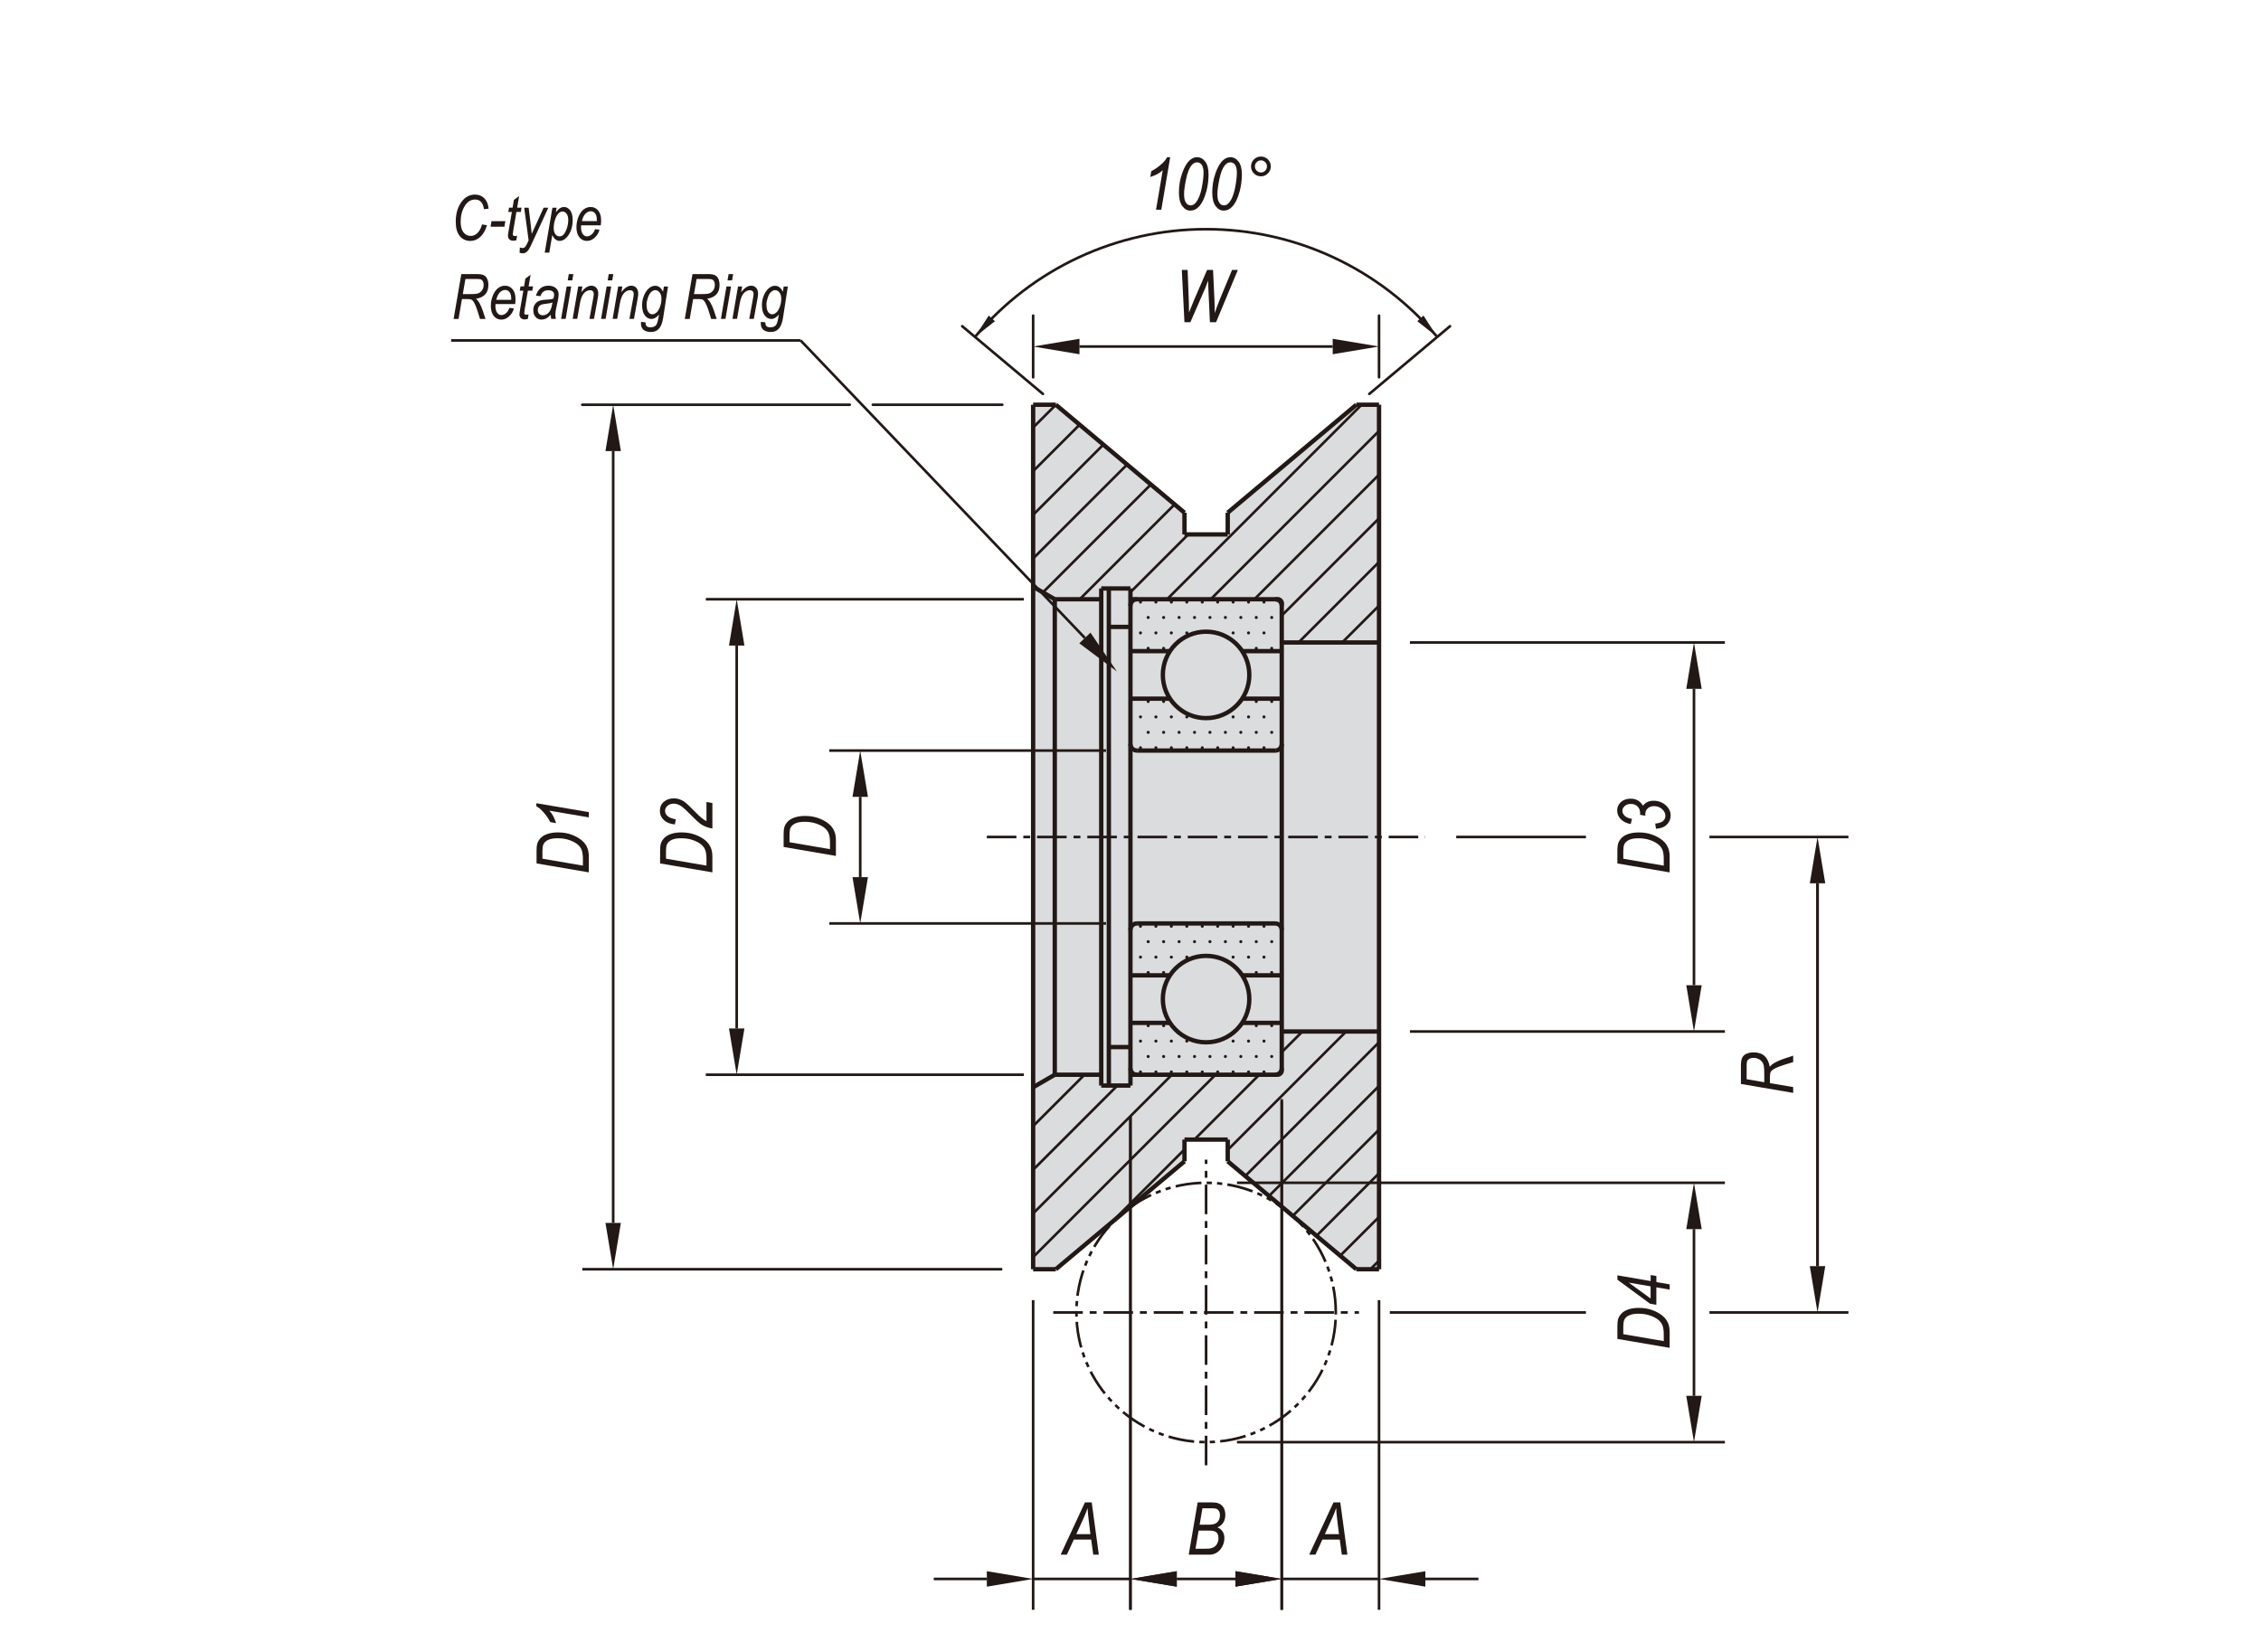 <?xml version="1.0" encoding="UTF-8"?><svg id="Layer_2" xmlns="http://www.w3.org/2000/svg" width="650" height="475" viewBox="0 0 650 475"><defs><style>.cls-1{stroke-dasharray:0 0 0 0 0 0 7.48 1.5 1.5 1.5 1.5 1.5;}.cls-1,.cls-2,.cls-3,.cls-4,.cls-5,.cls-6{fill:none;}.cls-1,.cls-2,.cls-3,.cls-4,.cls-6{stroke:#221815;stroke-miterlimit:10;}.cls-1,.cls-3,.cls-4,.cls-6{stroke-width:.75px;}.cls-2{stroke-width:1.25px;}.cls-7{fill:#221815;}.cls-8{fill:#dbdcde;}.cls-4{stroke-linecap:round;}.cls-6{stroke-dasharray:0 0 0 0 8.5 1.98 1.98 1.98;}</style></defs><g id="GRL-Y"><rect class="cls-5" width="650" height="475"/><line class="cls-3" x1="522.51" y1="253.99" x2="522.51" y2="364.07"/><polygon class="cls-8" points="396.45 364.96 389.93 364.96 352.95 333.93 352.95 327.68 340.52 327.68 340.52 333.93 303.54 364.96 297.02 364.96 297.02 116.38 303.54 116.38 340.52 147.42 340.52 153.67 352.95 153.67 352.95 147.42 389.93 116.38 396.45 116.38 396.45 364.96"/><polygon class="cls-7" points="484.78 198.06 489.21 198.06 486.99 184.74 484.78 198.06"/><polygon class="cls-7" points="484.78 353.42 489.21 353.42 486.99 340.1 484.78 353.42"/><polygon class="cls-7" points="484.78 283.29 489.21 283.29 486.99 296.6 484.78 283.29"/><polygon class="cls-7" points="484.78 401.36 489.21 401.36 486.99 414.68 484.78 401.36"/><polygon class="cls-7" points="174.06 351.64 178.49 351.64 176.28 364.96 174.06 351.64"/><polygon class="cls-7" points="283.7 451.79 283.7 456.23 297.02 454.01 283.7 451.79"/><polygon class="cls-7" points="209.57 295.72 214.01 295.72 211.79 309.03 209.57 295.72"/><polygon class="cls-7" points="245.08 252.21 249.52 252.21 247.3 265.53 245.08 252.21"/><polygon class="cls-7" points="338.3 451.79 338.3 456.23 324.98 454.01 338.3 451.79"/><polygon class="cls-7" points="338.3 451.79 338.3 456.23 324.98 454.01 338.3 451.79"/><polygon class="cls-7" points="355.16 451.79 355.16 456.23 368.48 454.01 355.16 451.79"/><polygon class="cls-7" points="355.16 451.79 355.16 456.23 368.48 454.01 355.16 451.79"/><polygon class="cls-7" points="409.76 451.79 409.76 456.23 396.45 454.01 409.76 451.79"/><path class="cls-7" d="m332.75,308.23c0-.24-.2-.44-.45-.44s-.44.2-.44.44.19.44.44.44.45-.2.45-.44"/><path class="cls-7" d="m337.19,308.23c0-.24-.2-.44-.45-.44s-.44.2-.44.44.2.44.44.44.45-.2.45-.44"/><path class="cls-7" d="m341.63,308.23c0-.24-.19-.44-.44-.44s-.44.2-.44.44.2.44.44.44.44-.2.44-.44"/><path class="cls-7" d="m346.07,308.23c0-.24-.2-.44-.44-.44s-.44.2-.44.44.19.44.44.44.44-.2.44-.44"/><path class="cls-7" d="m328.31,308.23c0-.24-.19-.44-.44-.44s-.44.2-.44.44.2.44.44.44.44-.2.44-.44"/><path class="cls-7" d="m330.53,303.79c0-.24-.19-.44-.45-.44s-.44.2-.44.44.19.44.44.44.45-.2.45-.44"/><path class="cls-7" d="m348.29,303.79c0-.24-.2-.44-.45-.44s-.44.2-.44.44.19.44.44.44.45-.2.45-.44"/><path class="cls-7" d="m334.97,303.79c0-.24-.2-.44-.45-.44s-.44.2-.44.44.19.44.44.44.45-.2.45-.44"/><path class="cls-7" d="m339.41,303.79c0-.24-.19-.44-.44-.44s-.44.2-.44.44.2.44.44.44.44-.2.44-.44"/><path class="cls-7" d="m343.85,303.79c0-.24-.19-.44-.44-.44s-.44.2-.44.44.19.44.44.44.44-.2.44-.44"/><path class="cls-7" d="m363.82,308.23c0-.24-.2-.44-.45-.44s-.44.2-.44.44.2.44.44.44.45-.2.45-.44"/><path class="cls-7" d="m354.94,308.23c0-.24-.19-.44-.44-.44s-.44.2-.44.44.2.44.44.44.44-.2.44-.44"/><path class="cls-7" d="m359.38,308.23c0-.24-.2-.44-.45-.44s-.44.2-.44.44.19.44.44.44.45-.2.45-.44"/><path class="cls-7" d="m350.51,308.23c0-.24-.2-.44-.45-.44s-.44.2-.44.44.2.44.44.44.45-.2.45-.44"/><path class="cls-7" d="m352.72,303.79c0-.24-.19-.44-.44-.44s-.44.2-.44.44.2.44.44.44.44-.2.44-.44"/><path class="cls-7" d="m357.16,303.79c0-.24-.19-.44-.44-.44s-.44.2-.44.44.19.44.44.44.44-.2.44-.44"/><path class="cls-7" d="m361.6,303.79c0-.24-.2-.44-.45-.44s-.44.2-.44.44.19.44.44.44.45-.2.45-.44"/><path class="cls-7" d="m366.04,303.79c0-.24-.19-.44-.44-.44s-.44.2-.44.44.2.44.44.44.44-.2.44-.44"/><path class="cls-7" d="m330.53,294.92c0-.24-.19-.44-.45-.44s-.44.2-.44.44.19.44.44.44.45-.2.45-.44"/><path class="cls-7" d="m334.97,294.92c0-.24-.2-.44-.45-.44s-.44.2-.44.44.19.44.44.44.45-.2.45-.44"/><path class="cls-7" d="m328.31,299.36c0-.25-.19-.44-.44-.44s-.44.2-.44.44.2.44.44.44.44-.2.44-.44"/><path class="cls-7" d="m332.75,299.36c0-.25-.2-.44-.45-.44s-.44.2-.44.44.19.44.44.44.45-.2.45-.44"/><path class="cls-7" d="m337.19,299.36c0-.25-.2-.44-.45-.44s-.44.2-.44.44.2.44.44.44.45-.2.45-.44"/><path class="cls-7" d="m341.63,299.36c0-.25-.19-.44-.44-.44s-.44.2-.44.44.2.44.44.44.44-.2.44-.44"/><path class="cls-7" d="m343.85,270.77c0-.24-.19-.44-.44-.44s-.44.2-.44.44.19.44.44.44.44-.2.44-.44"/><path class="cls-7" d="m339.41,270.77c0-.24-.19-.44-.44-.44s-.44.2-.44.44.2.44.44.44.44-.2.44-.44"/><path class="cls-7" d="m334.97,270.77c0-.24-.2-.44-.45-.44s-.44.2-.44.44.19.44.44.44.45-.2.45-.44"/><path class="cls-7" d="m348.29,270.77c0-.24-.2-.44-.45-.44s-.44.2-.44.44.19.44.44.44.45-.2.45-.44"/><path class="cls-7" d="m330.53,270.77c0-.24-.19-.44-.45-.44s-.44.2-.44.44.19.44.44.44.45-.2.45-.44"/><path class="cls-7" d="m328.31,266.33c0-.25-.19-.44-.44-.44s-.44.2-.44.44.2.44.44.44.44-.2.44-.44"/><path class="cls-7" d="m346.07,266.33c0-.25-.2-.44-.44-.44s-.44.2-.44.44.19.44.44.44.44-.2.44-.44"/><path class="cls-7" d="m341.63,266.33c0-.25-.19-.44-.44-.44s-.44.2-.44.44.2.44.44.44.44-.2.44-.44"/><path class="cls-7" d="m337.19,266.33c0-.25-.2-.44-.45-.44s-.44.2-.44.44.2.44.44.44.45-.2.45-.44"/><path class="cls-7" d="m332.75,266.33c0-.25-.2-.44-.45-.44s-.44.2-.44.44.19.44.44.44.45-.2.45-.44"/><path class="cls-7" d="m341.63,275.21c0-.24-.19-.44-.44-.44s-.44.2-.44.44.2.44.44.44.44-.2.44-.44"/><path class="cls-7" d="m337.19,275.21c0-.24-.2-.44-.45-.44s-.44.2-.44.44.2.44.44.44.45-.2.45-.44"/><path class="cls-7" d="m332.75,275.21c0-.24-.2-.44-.45-.44s-.44.2-.44.44.19.44.44.44.45-.2.45-.44"/><path class="cls-7" d="m328.31,275.21c0-.24-.19-.44-.44-.44s-.44.2-.44.44.2.44.44.44.44-.2.44-.44"/><path class="cls-7" d="m334.97,279.65c0-.25-.2-.44-.45-.44s-.44.2-.44.44.19.44.44.44.45-.2.45-.44"/><path class="cls-7" d="m330.53,279.65c0-.25-.19-.44-.45-.44s-.44.2-.44.44.19.44.44.44.45-.2.45-.44"/><path class="cls-7" d="m363.82,299.36c0-.25-.2-.44-.45-.44s-.44.2-.44.44.2.44.44.44.45-.2.45-.44"/><path class="cls-7" d="m359.38,299.36c0-.25-.2-.44-.45-.44s-.44.2-.44.44.19.44.44.44.45-.2.45-.44"/><path class="cls-7" d="m354.94,299.36c0-.25-.19-.44-.44-.44s-.44.2-.44.44.2.44.44.44.44-.2.44-.44"/><path class="cls-7" d="m361.6,294.92c0-.24-.2-.44-.45-.44s-.44.2-.44.44.19.44.44.44.45-.2.45-.44"/><path class="cls-7" d="m357.16,294.92c0-.24-.19-.44-.44-.44s-.44.2-.44.44.19.44.44.44.44-.2.44-.44"/><path class="cls-7" d="m366.04,294.92c0-.24-.19-.44-.44-.44s-.44.2-.44.44.2.44.44.44.44-.2.44-.44"/><path class="cls-7" d="m350.51,299.36c0-.25-.2-.44-.45-.44s-.44.2-.44.44.2.44.44.44.45-.2.45-.44"/><path class="cls-7" d="m366.04,270.77c0-.24-.19-.44-.44-.44s-.44.2-.44.44.2.44.44.44.44-.2.44-.44"/><path class="cls-7" d="m361.6,270.77c0-.24-.2-.44-.45-.44s-.44.2-.44.44.19.44.44.44.45-.2.45-.44"/><path class="cls-7" d="m357.16,270.77c0-.24-.19-.44-.44-.44s-.44.2-.44.44.19.44.44.44.44-.2.44-.44"/><path class="cls-7" d="m352.72,270.77c0-.24-.19-.44-.44-.44s-.44.2-.44.44.2.44.44.44.44-.2.44-.44"/><path class="cls-7" d="m350.51,266.33c0-.25-.2-.44-.45-.44s-.44.2-.44.44.2.44.44.44.45-.2.45-.44"/><path class="cls-7" d="m359.38,266.33c0-.25-.2-.44-.45-.44s-.44.2-.44.44.19.44.44.44.45-.2.45-.44"/><path class="cls-7" d="m354.94,266.33c0-.25-.19-.44-.44-.44s-.44.2-.44.44.2.44.44.44.44-.2.44-.44"/><path class="cls-7" d="m363.82,266.33c0-.25-.2-.44-.45-.44s-.44.2-.44.44.2.44.44.44.45-.2.45-.44"/><path class="cls-7" d="m354.94,275.21c0-.24-.19-.44-.44-.44s-.44.2-.44.44.2.44.44.44.44-.2.44-.44"/><path class="cls-7" d="m350.51,275.21c0-.24-.2-.44-.45-.44s-.44.2-.44.44.2.44.44.44.45-.2.45-.44"/><path class="cls-7" d="m359.38,275.21c0-.24-.2-.44-.45-.44s-.44.2-.44.44.19.44.44.44.45-.2.45-.44"/><path class="cls-7" d="m363.82,275.21c0-.24-.2-.44-.45-.44s-.44.2-.44.44.2.44.44.44.45-.2.45-.44"/><path class="cls-7" d="m366.04,279.65c0-.25-.19-.44-.44-.44s-.44.2-.44.44.2.44.44.44.44-.2.44-.44"/><path class="cls-7" d="m357.16,279.65c0-.25-.19-.44-.44-.44s-.44.2-.44.44.19.44.44.44.44-.2.44-.44"/><path class="cls-7" d="m361.6,279.65c0-.25-.2-.44-.45-.44s-.44.2-.44.44.19.44.44.44.45-.2.45-.44"/><polygon class="cls-7" points="310.33 97.42 310.33 101.86 297.01 99.64 310.33 97.42"/><polygon class="cls-7" points="174.06 129.7 178.49 129.7 176.28 116.38 174.06 129.7"/><polygon class="cls-7" points="209.57 185.63 214.01 185.63 211.79 172.31 209.57 185.63"/><polygon class="cls-7" points="245.08 229.13 249.52 229.13 247.3 215.81 245.08 229.13"/><polygon class="cls-7" points="286.02 92.36 284.24 90.74 280.29 96.88 286.02 92.36"/><path class="cls-7" d="m341.63,206.14c0-.24-.19-.44-.44-.44s-.44.2-.44.44.2.44.44.44.44-.2.44-.44"/><path class="cls-7" d="m337.19,206.14c0-.24-.2-.44-.45-.44s-.44.2-.44.44.2.44.44.44.45-.2.45-.44"/><path class="cls-7" d="m332.75,206.14c0-.24-.2-.44-.45-.44s-.44.2-.44.44.19.44.44.44.45-.2.45-.44"/><path class="cls-7" d="m328.31,206.14c0-.24-.19-.44-.44-.44s-.44.2-.44.44.2.44.44.44.44-.2.44-.44"/><path class="cls-7" d="m334.97,201.7c0-.25-.2-.44-.45-.44s-.44.2-.44.44.19.44.44.44.45-.2.45-.44"/><path class="cls-7" d="m330.53,201.7c0-.25-.19-.44-.45-.44s-.44.2-.44.44.19.44.44.44.45-.2.45-.44"/><path class="cls-7" d="m343.85,210.58c0-.24-.19-.44-.44-.44s-.44.2-.44.44.19.44.44.44.44-.2.44-.44"/><path class="cls-7" d="m339.41,210.58c0-.24-.19-.44-.44-.44s-.44.2-.44.44.2.44.44.44.44-.2.44-.44"/><path class="cls-7" d="m334.97,210.58c0-.24-.2-.44-.45-.44s-.44.2-.44.44.19.44.44.44.45-.2.45-.44"/><path class="cls-7" d="m348.29,210.58c0-.24-.2-.44-.45-.44s-.44.2-.44.44.19.44.44.44.45-.2.45-.44"/><path class="cls-7" d="m330.53,210.58c0-.24-.19-.44-.45-.44s-.44.2-.44.44.19.44.44.44.45-.2.45-.44"/><path class="cls-7" d="m328.31,215.02c0-.25-.19-.44-.44-.44s-.44.2-.44.44.2.44.44.44.44-.2.44-.44"/><path class="cls-7" d="m346.07,215.02c0-.25-.2-.44-.44-.44s-.44.2-.44.44.19.44.44.44.44-.2.44-.44"/><path class="cls-7" d="m341.63,215.02c0-.25-.19-.44-.44-.44s-.44.2-.44.44.2.44.44.44.44-.2.44-.44"/><path class="cls-7" d="m337.19,215.02c0-.25-.2-.44-.45-.44s-.44.2-.44.44.2.44.44.44.45-.2.45-.44"/><path class="cls-7" d="m332.75,215.02c0-.25-.2-.44-.45-.44s-.44.2-.44.44.19.44.44.44.45-.2.45-.44"/><path class="cls-7" d="m334.97,186.43c0-.25-.2-.44-.45-.44s-.44.2-.44.44.19.44.44.44.45-.2.45-.44"/><path class="cls-7" d="m330.53,186.43c0-.25-.19-.44-.45-.44s-.44.2-.44.44.19.44.44.44.45-.2.45-.44"/><path class="cls-7" d="m341.63,181.99c0-.24-.19-.44-.44-.44s-.44.2-.44.44.2.44.44.44.44-.2.44-.44"/><path class="cls-7" d="m337.19,181.99c0-.24-.2-.44-.45-.44s-.44.2-.44.44.2.44.44.44.45-.2.45-.44"/><path class="cls-7" d="m332.75,181.99c0-.24-.2-.44-.45-.44s-.44.2-.44.44.19.44.44.44.45-.2.45-.44"/><path class="cls-7" d="m328.31,181.99c0-.24-.19-.44-.44-.44s-.44.2-.44.44.2.44.44.44.44-.2.44-.44"/><polygon class="cls-7" points="313.49 181.91 310.28 184.98 321.08 193.07 313.49 181.91"/><path class="cls-7" d="m350.51,206.14c0-.24-.2-.44-.45-.44s-.44.2-.44.44.2.44.44.44.45-.2.45-.44"/><path class="cls-7" d="m366.04,201.7c0-.25-.19-.44-.44-.44s-.44.2-.44.44.2.44.44.44.44-.2.44-.44"/><path class="cls-7" d="m357.16,201.7c0-.25-.19-.44-.44-.44s-.44.2-.44.44.19.44.44.44.44-.2.44-.44"/><path class="cls-7" d="m361.6,201.7c0-.25-.2-.44-.45-.44s-.44.2-.44.44.19.44.44.44.45-.2.45-.44"/><path class="cls-7" d="m354.94,206.14c0-.24-.19-.44-.44-.44s-.44.2-.44.44.2.44.44.44.44-.2.44-.44"/><path class="cls-7" d="m359.38,206.14c0-.24-.2-.44-.45-.44s-.44.2-.44.44.19.44.44.44.45-.2.45-.44"/><path class="cls-7" d="m363.82,206.14c0-.24-.2-.44-.45-.44s-.44.2-.44.44.2.44.44.44.45-.2.45-.44"/><path class="cls-7" d="m366.04,210.58c0-.24-.19-.44-.44-.44s-.44.2-.44.44.2.44.44.44.44-.2.44-.44"/><path class="cls-7" d="m361.6,210.58c0-.24-.2-.44-.45-.44s-.44.2-.44.44.19.44.44.44.45-.2.45-.44"/><path class="cls-7" d="m357.16,210.58c0-.24-.19-.44-.44-.44s-.44.2-.44.44.19.44.44.44.44-.2.44-.44"/><path class="cls-7" d="m352.72,210.58c0-.24-.19-.44-.44-.44s-.44.2-.44.44.2.44.44.44.44-.2.44-.44"/><path class="cls-7" d="m350.51,215.02c0-.25-.2-.44-.45-.44s-.44.2-.44.44.2.44.44.44.45-.2.45-.44"/><path class="cls-7" d="m359.38,215.02c0-.25-.2-.44-.45-.44s-.44.2-.44.44.19.44.44.44.45-.2.45-.44"/><path class="cls-7" d="m354.94,215.02c0-.25-.19-.44-.44-.44s-.44.2-.44.44.2.44.44.44.44-.2.44-.44"/><path class="cls-7" d="m363.82,215.02c0-.25-.2-.44-.45-.44s-.44.2-.44.44.2.44.44.44.45-.2.45-.44"/><path class="cls-7" d="m354.94,181.99c0-.24-.19-.44-.44-.44s-.44.2-.44.44.2.44.44.44.44-.2.44-.44"/><path class="cls-7" d="m350.51,181.99c0-.24-.2-.44-.45-.44s-.44.2-.44.44.2.44.44.44.45-.2.45-.44"/><path class="cls-7" d="m366.04,186.43c0-.25-.19-.44-.44-.44s-.44.2-.44.44.2.44.44.44.44-.2.44-.44"/><path class="cls-7" d="m359.38,181.99c0-.24-.2-.44-.45-.44s-.44.2-.44.44.19.44.44.44.45-.2.45-.44"/><path class="cls-7" d="m357.16,186.43c0-.25-.19-.44-.44-.44s-.44.2-.44.44.19.44.44.44.44-.2.44-.44"/><path class="cls-7" d="m361.6,186.43c0-.25-.2-.44-.45-.44s-.44.2-.44.44.19.44.44.44.45-.2.45-.44"/><path class="cls-7" d="m363.82,181.99c0-.24-.2-.44-.45-.44s-.44.2-.44.44.2.44.44.44.45-.2.45-.44"/><path class="cls-7" d="m328.31,173.11c0-.25-.19-.44-.44-.44s-.44.2-.44.44.2.44.44.44.44-.2.44-.44"/><path class="cls-7" d="m343.85,177.55c0-.24-.19-.44-.44-.44s-.44.2-.44.44.19.44.44.44.44-.2.44-.44"/><path class="cls-7" d="m339.41,177.55c0-.24-.19-.44-.44-.44s-.44.2-.44.44.2.44.44.44.44-.2.44-.44"/><path class="cls-7" d="m334.97,177.55c0-.24-.2-.44-.45-.44s-.44.2-.44.44.19.44.44.44.45-.2.45-.44"/><path class="cls-7" d="m348.29,177.55c0-.24-.2-.44-.45-.44s-.44.2-.44.44.19.44.44.44.45-.2.45-.44"/><path class="cls-7" d="m346.07,173.11c0-.25-.2-.44-.44-.44s-.44.2-.44.44.19.44.44.44.44-.2.44-.44"/><path class="cls-7" d="m341.63,173.11c0-.25-.19-.44-.44-.44s-.44.2-.44.44.2.44.44.44.44-.2.44-.44"/><path class="cls-7" d="m337.19,173.11c0-.25-.2-.44-.45-.44s-.44.2-.44.44.2.44.44.44.45-.2.45-.44"/><path class="cls-7" d="m330.53,177.55c0-.24-.19-.44-.45-.44s-.44.2-.44.44.19.44.44.44.45-.2.45-.44"/><path class="cls-7" d="m332.75,173.11c0-.25-.2-.44-.45-.44s-.44.2-.44.44.19.44.44.44.45-.2.45-.44"/><path class="cls-7" d="m366.04,177.55c0-.24-.19-.44-.44-.44s-.44.2-.44.44.2.44.44.44.44-.2.44-.44"/><path class="cls-7" d="m361.6,177.55c0-.24-.2-.44-.45-.44s-.44.2-.44.44.19.44.44.44.45-.2.45-.44"/><path class="cls-7" d="m357.16,177.55c0-.24-.19-.44-.44-.44s-.44.2-.44.44.19.44.44.44.44-.2.44-.44"/><path class="cls-7" d="m352.72,177.55c0-.24-.19-.44-.44-.44s-.44.2-.44.44.2.44.44.44.44-.2.44-.44"/><path class="cls-7" d="m350.51,173.11c0-.25-.2-.44-.45-.44s-.44.2-.44.44.2.44.44.44.45-.2.45-.44"/><path class="cls-7" d="m359.38,173.11c0-.25-.2-.44-.45-.44s-.44.2-.44.44.19.44.44.44.45-.2.45-.44"/><path class="cls-7" d="m354.94,173.11c0-.25-.19-.44-.44-.44s-.44.2-.44.44.2.44.44.44.44-.2.44-.44"/><path class="cls-7" d="m363.82,173.11c0-.25-.2-.44-.45-.44s-.44.2-.44.44.2.44.44.44.45-.2.45-.44"/><polygon class="cls-7" points="383.13 97.42 383.13 101.86 396.45 99.64 383.13 97.42"/><polygon class="cls-7" points="520.29 253.99 524.73 253.99 522.51 240.67 520.29 253.99"/><polygon class="cls-7" points="520.29 364.07 524.73 364.07 522.51 377.39 520.29 364.07"/><polygon class="cls-7" points="409.23 90.74 407.45 92.36 413.17 96.88 409.23 90.74"/><line class="cls-3" x1="230.16" y1="97.89" x2="129.7" y2="97.89"/><line class="cls-4" x1="393.65" y1="113.27" x2="416.85" y2="93.8"/><line class="cls-3" x1="405.33" y1="184.74" x2="495.88" y2="184.74"/><line class="cls-3" x1="405.33" y1="296.6" x2="495.88" y2="296.6"/><line class="cls-3" x1="355.61" y1="340.1" x2="495.88" y2="340.1"/><line class="cls-3" x1="355.61" y1="414.68" x2="495.88" y2="414.68"/><line class="cls-3" x1="486.99" y1="198.06" x2="486.99" y2="283.28"/><line class="cls-2" x1="396.45" y1="364.96" x2="396.45" y2="116.38"/><line class="cls-3" x1="247.3" y1="229.13" x2="247.3" y2="252.21"/><line class="cls-3" x1="211.79" y1="185.63" x2="211.79" y2="295.72"/><line class="cls-2" x1="318.77" y1="312.14" x2="318.77" y2="169.21"/><line class="cls-2" x1="303.23" y1="172.31" x2="303.23" y2="309.03"/><line class="cls-2" x1="316.59" y1="169.21" x2="316.59" y2="312.14"/><line class="cls-2" x1="324.98" y1="169.21" x2="324.98" y2="312.14"/><line class="cls-2" x1="368.48" y1="173.56" x2="368.48" y2="307.79"/><line class="cls-2" x1="297.01" y1="364.96" x2="297.01" y2="116.38"/><line class="cls-3" x1="176.28" y1="129.7" x2="176.28" y2="351.64"/><line class="cls-3" x1="317.97" y1="265.53" x2="238.42" y2="265.53"/><line class="cls-2" x1="303.23" y1="309.03" x2="316.59" y2="309.03"/><line class="cls-2" x1="340.52" y1="333.93" x2="303.53" y2="364.96"/><line class="cls-6" x1="302.79" y1="377.39" x2="390.68" y2="377.39"/><line class="cls-3" x1="409.76" y1="454.01" x2="425.02" y2="454.01"/><line class="cls-3" x1="268.44" y1="454.01" x2="283.7" y2="454.01"/><line class="cls-3" x1="288.14" y1="364.96" x2="167.4" y2="364.96"/><line class="cls-3" x1="297.01" y1="373.84" x2="297.01" y2="462.89"/><line class="cls-2" x1="297.01" y1="364.96" x2="303.54" y2="364.96"/><line class="cls-3" x1="294.35" y1="309.03" x2="202.91" y2="309.03"/><line class="cls-2" x1="303.23" y1="309.03" x2="297.02" y2="312.62"/><line class="cls-3" x1="486.99" y1="353.42" x2="486.99" y2="401.36"/><line class="cls-2" x1="352.95" y1="333.93" x2="389.93" y2="364.96"/><line class="cls-3" x1="324.98" y1="321.02" x2="324.98" y2="462.89"/><line class="cls-3" x1="368.48" y1="316.67" x2="368.48" y2="462.89"/><line class="cls-3" x1="368.48" y1="316.05" x2="368.48" y2="462.89"/><line class="cls-3" x1="324.98" y1="321.02" x2="324.98" y2="462.89"/><line class="cls-6" x1="346.73" y1="421.33" x2="346.73" y2="333.45"/><line class="cls-3" x1="396.45" y1="373.84" x2="396.45" y2="462.89"/><line class="cls-3" x1="399.55" y1="377.39" x2="455.93" y2="377.39"/><line class="cls-2" x1="389.92" y1="364.96" x2="396.45" y2="364.96"/><line class="cls-2" x1="368.48" y1="296.6" x2="396.45" y2="296.6"/><line class="cls-2" x1="324.98" y1="309.03" x2="367.24" y2="309.03"/><line class="cls-2" x1="340.52" y1="327.68" x2="352.95" y2="327.68"/><path class="cls-2" d="m324.98,307.17c0,1.03.83,1.87,1.87,1.87"/><line class="cls-2" x1="316.59" y1="312.14" x2="324.98" y2="312.14"/><line class="cls-2" x1="340.52" y1="327.68" x2="340.52" y2="333.93"/><path class="cls-2" d="m366.62,309.03c1.03,0,1.87-.84,1.87-1.87"/><path class="cls-2" d="m367.24,309.03c.69,0,1.25-.56,1.25-1.24"/><line class="cls-2" x1="352.95" y1="327.68" x2="352.95" y2="333.93"/><line class="cls-2" x1="326.85" y1="265.53" x2="366.62" y2="265.53"/><path class="cls-2" d="m359.16,287.28c0-6.86-5.57-12.43-12.43-12.43s-12.43,5.57-12.43,12.43,5.57,12.43,12.43,12.43,12.43-5.57,12.43-12.43Z"/><line class="cls-2" x1="324.98" y1="280.45" x2="336.35" y2="280.45"/><path class="cls-2" d="m326.85,265.53c-1.03,0-1.87.84-1.87,1.86"/><line class="cls-2" x1="318.77" y1="301.08" x2="324.98" y2="301.08"/><line class="cls-2" x1="324.98" y1="294.12" x2="336.35" y2="294.12"/><line class="cls-2" x1="357.11" y1="280.45" x2="368.48" y2="280.45"/><path class="cls-2" d="m368.48,267.39c0-1.03-.84-1.86-1.87-1.86"/><line class="cls-2" x1="357.11" y1="294.12" x2="368.48" y2="294.12"/><line class="cls-2" x1="303.23" y1="172.31" x2="316.59" y2="172.31"/><line class="cls-2" x1="340.52" y1="147.42" x2="303.53" y2="116.38"/><line class="cls-3" x1="317.97" y1="215.82" x2="238.42" y2="215.82"/><line class="cls-3" x1="311.88" y1="183.44" x2="230.16" y2="97.89"/><line class="cls-6" x1="283.7" y1="240.67" x2="409.76" y2="240.67"/><line class="cls-3" x1="294.35" y1="172.31" x2="202.91" y2="172.31"/><line class="cls-2" x1="303.23" y1="172.31" x2="297.02" y2="168.73"/><line class="cls-4" x1="288.14" y1="116.38" x2="250.93" y2="116.38"/><line class="cls-4" x1="244.28" y1="116.38" x2="167.4" y2="116.38"/><line class="cls-4" x1="299.82" y1="113.27" x2="276.62" y2="93.8"/><line class="cls-4" x1="297.01" y1="108.48" x2="297.01" y2="90.76"/><line class="cls-2" x1="297.01" y1="116.38" x2="303.54" y2="116.38"/><line class="cls-2" x1="352.95" y1="147.42" x2="389.93" y2="116.38"/><line class="cls-2" x1="368.48" y1="184.74" x2="396.45" y2="184.74"/><line class="cls-2" x1="326.85" y1="215.82" x2="366.62" y2="215.82"/><path class="cls-2" d="m359.16,194.06c0-6.87-5.57-12.43-12.43-12.43s-12.43,5.56-12.43,12.43,5.57,12.43,12.43,12.43,12.43-5.57,12.43-12.43Z"/><path class="cls-2" d="m324.98,213.95c0,1.03.83,1.86,1.87,1.86"/><line class="cls-2" x1="324.98" y1="187.23" x2="336.35" y2="187.23"/><line class="cls-2" x1="324.98" y1="200.9" x2="336.35" y2="200.9"/><path class="cls-2" d="m366.62,215.82c1.03,0,1.87-.84,1.87-1.86"/><line class="cls-2" x1="357.11" y1="200.9" x2="368.48" y2="200.9"/><line class="cls-2" x1="357.11" y1="187.23" x2="368.48" y2="187.23"/><line class="cls-2" x1="324.98" y1="172.31" x2="367.24" y2="172.31"/><line class="cls-2" x1="340.52" y1="153.67" x2="352.95" y2="153.67"/><path class="cls-2" d="m326.85,172.31c-1.03,0-1.87.84-1.87,1.86"/><line class="cls-2" x1="316.59" y1="169.21" x2="324.98" y2="169.21"/><line class="cls-2" x1="340.52" y1="153.67" x2="340.52" y2="147.41"/><line class="cls-2" x1="318.77" y1="180.26" x2="324.98" y2="180.26"/><path class="cls-2" d="m368.48,174.18c0-1.03-.84-1.86-1.87-1.86"/><path class="cls-2" d="m368.48,173.56c0-.69-.56-1.24-1.25-1.24"/><path class="cls-2" d="m368.48,173.56c0-.69-.56-1.24-1.25-1.24"/><line class="cls-2" x1="352.95" y1="153.67" x2="352.95" y2="147.41"/><line class="cls-3" x1="418.64" y1="240.67" x2="455.93" y2="240.67"/><line class="cls-3" x1="310.33" y1="99.64" x2="383.13" y2="99.64"/><line class="cls-4" x1="396.45" y1="108.48" x2="396.45" y2="90.76"/><line class="cls-2" x1="389.92" y1="116.38" x2="396.45" y2="116.38"/><line class="cls-3" x1="522.51" y1="253.99" x2="522.51" y2="364.07"/><line class="cls-3" x1="491.44" y1="377.39" x2="531.39" y2="377.39"/><line class="cls-3" x1="491.44" y1="240.67" x2="531.39" y2="240.67"/><path class="cls-3" d="m413.17,96.88c-16.48-19.64-40.8-30.98-66.44-30.98s-49.96,11.34-66.44,30.98"/><line class="cls-3" x1="297.01" y1="122.92" x2="303.55" y2="116.39"/><line class="cls-3" x1="297.01" y1="135.48" x2="310.37" y2="122.12"/><line class="cls-3" x1="297.01" y1="148.03" x2="317.2" y2="127.85"/><line class="cls-3" x1="297.01" y1="160.58" x2="324.03" y2="133.57"/><line class="cls-3" x1="299.82" y1="170.34" x2="330.85" y2="139.31"/><line class="cls-3" x1="310.4" y1="172.31" x2="337.68" y2="145.03"/><line class="cls-3" x1="324.98" y1="170.28" x2="341.6" y2="153.67"/><line class="cls-3" x1="335.51" y1="172.31" x2="391.43" y2="116.39"/><line class="cls-3" x1="348.06" y1="172.31" x2="396.44" y2="123.93"/><line class="cls-3" x1="360.62" y1="172.31" x2="396.44" y2="136.49"/><line class="cls-3" x1="368.48" y1="177" x2="396.45" y2="149.04"/><line class="cls-3" x1="373.3" y1="184.74" x2="396.45" y2="161.59"/><line class="cls-3" x1="385.85" y1="184.74" x2="396.45" y2="174.15"/><line class="cls-3" x1="297.01" y1="323.8" x2="311.78" y2="309.03"/><line class="cls-3" x1="297.01" y1="336.36" x2="321.23" y2="312.14"/><line class="cls-3" x1="297.01" y1="348.91" x2="336.9" y2="309.03"/><line class="cls-3" x1="297.01" y1="361.47" x2="349.45" y2="309.03"/><line class="cls-3" x1="319.31" y1="351.72" x2="340.52" y2="330.52"/><line class="cls-3" x1="368.48" y1="302.55" x2="374.43" y2="296.6"/><line class="cls-3" x1="343.36" y1="327.68" x2="362.01" y2="309.03"/><line class="cls-3" x1="352.95" y1="330.64" x2="386.99" y2="296.6"/><line class="cls-3" x1="357.99" y1="338.16" x2="396.44" y2="299.7"/><line class="cls-3" x1="364.82" y1="343.89" x2="396.45" y2="312.26"/><line class="cls-3" x1="371.64" y1="349.62" x2="396.45" y2="324.81"/><line class="cls-3" x1="378.47" y1="355.35" x2="396.44" y2="337.37"/><line class="cls-3" x1="385.29" y1="361.07" x2="396.45" y2="349.92"/><line class="cls-3" x1="393.96" y1="364.96" x2="396.45" y2="362.47"/><path class="cls-7" d="m138.59,64.53l1.4.24c-.45,1.51-1.1,2.64-1.96,3.39s-1.8,1.12-2.82,1.12c-1.25,0-2.26-.47-3.03-1.4s-1.16-2.31-1.16-4.13c0-2.13.48-3.93,1.45-5.4,1.05-1.6,2.41-2.4,4.07-2.4,1.07,0,1.96.35,2.68,1.06s1.13,1.71,1.24,2.99l-1.32.15c-.27-1.85-1.12-2.78-2.55-2.78-1.24,0-2.24.63-3.01,1.9s-1.15,2.77-1.15,4.5c0,1.35.27,2.36.82,3.05.54.68,1.23,1.02,2.06,1.02.71,0,1.34-.26,1.88-.77.66-.63,1.12-1.49,1.39-2.56Z"/><path class="cls-7" d="m141.03,65.19l.27-1.59h3.98l-.27,1.59h-3.98Z"/><path class="cls-7" d="m148.66,67.77l-.22,1.3c-.3.1-.6.15-.88.15-.47,0-.85-.13-1.12-.39s-.41-.6-.41-1.04c0-.21.06-.68.19-1.43l.93-5.41h-1.03l.21-1.23h1.03l.38-2.24,1.5-1.1-.57,3.34h1.27l-.21,1.23h-1.27l-.88,5.15c-.11.67-.17,1.06-.17,1.18,0,.21.05.36.14.45.09.09.23.14.41.14.27,0,.51-.04.72-.11Z"/><path class="cls-7" d="m149.37,72.66l.08-1.49c.27.09.53.14.78.14s.48-.07.63-.21c.22-.2.46-.57.7-1.1l.41-.9-1.27-9.37h1.28l.58,4.72c.12.94.22,1.88.3,2.8l3.42-7.52h1.36l-4.87,10.57c-.49,1.07-.92,1.76-1.29,2.07-.37.32-.78.47-1.23.47-.3,0-.6-.06-.89-.18Z"/><path class="cls-7" d="m156.6,72.64l2.21-12.91h1.22l-.23,1.3c.46-.59.87-.98,1.22-1.19s.72-.32,1.1-.32c.71,0,1.3.32,1.79.96.49.64.73,1.57.73,2.8,0,1.16-.2,2.22-.59,3.17s-.92,1.69-1.56,2.21c-.5.4-1.03.61-1.58.61-.92,0-1.63-.57-2.13-1.71l-.87,5.08h-1.31Zm2.58-7.09c0,.78.16,1.38.48,1.8.32.41.72.62,1.19.62.38,0,.71-.13,1-.38.41-.36.76-.96,1.06-1.79.3-.83.45-1.68.45-2.52,0-.8-.16-1.41-.48-1.83s-.7-.64-1.16-.64c-.36,0-.73.16-1.1.49s-.71.9-1,1.72-.44,1.67-.44,2.55Z"/><path class="cls-7" d="m171.07,65.89l1.27.16c-.21.91-.7,1.7-1.47,2.37-.64.57-1.35.85-2.14.85-.56,0-1.06-.15-1.52-.45s-.82-.75-1.09-1.35-.4-1.32-.4-2.15c0-1.1.21-2.12.62-3.07s.92-1.64,1.52-2.08,1.25-.65,1.94-.65c.88,0,1.61.34,2.17,1.01s.84,1.63.84,2.86c0,.46-.03.93-.1,1.41h-5.65c-.02.19-.03.35-.03.5,0,.88.17,1.54.5,1.99.34.45.74.68,1.21.68s.89-.18,1.32-.53.77-.87,1.01-1.54Zm-3.8-2.31h4.31v-.33c0-.83-.16-1.46-.49-1.88-.33-.42-.75-.63-1.26-.63-.55,0-1.06.24-1.52.71-.46.47-.81,1.18-1.03,2.12Z"/><path class="cls-7" d="m130.41,91.69l2.21-12.88h4.38c.95,0,1.63.1,2.05.31.42.21.73.51.93.91.28.54.42,1.18.42,1.92,0,1.12-.29,2.01-.89,2.67s-1.48,1.09-2.66,1.29c.39.35.69.72.91,1.1.42.74.76,1.5,1.01,2.27l.8,2.43h-1.58l-.75-2.4c-.28-.92-.6-1.69-.95-2.31-.22-.4-.46-.67-.7-.81-.24-.13-.64-.2-1.19-.2h-1.6l-.98,5.72h-1.42Zm2.64-7.12h1.91c1.06,0,1.78-.04,2.16-.12.38-.08.71-.23,1-.47.29-.23.51-.53.68-.88s.25-.75.25-1.19c0-.39-.07-.72-.21-.99s-.32-.45-.53-.55c-.21-.1-.59-.15-1.13-.15h-3.38l-.75,4.35Z"/><path class="cls-7" d="m146.46,88.52l1.27.16c-.21.91-.7,1.7-1.47,2.37-.64.57-1.35.85-2.14.85-.56,0-1.06-.15-1.52-.45s-.82-.75-1.09-1.35-.4-1.32-.4-2.15c0-1.1.21-2.12.62-3.07s.92-1.64,1.52-2.08,1.25-.65,1.94-.65c.88,0,1.61.34,2.17,1.01s.84,1.63.84,2.86c0,.46-.03.93-.1,1.41h-5.65c-.02.19-.03.35-.03.5,0,.88.17,1.54.5,1.99.34.45.74.68,1.21.68s.89-.18,1.32-.53.77-.87,1.01-1.54Zm-3.8-2.31h4.31v-.33c0-.83-.16-1.46-.49-1.88-.33-.42-.75-.63-1.26-.63-.55,0-1.06.24-1.52.71-.46.47-.81,1.18-1.03,2.12Z"/><path class="cls-7" d="m151.96,90.4l-.22,1.3c-.3.1-.6.15-.88.15-.47,0-.85-.13-1.12-.39s-.41-.6-.41-1.04c0-.21.06-.68.19-1.43l.93-5.41h-1.03l.21-1.23h1.03l.38-2.24,1.5-1.1-.57,3.34h1.27l-.21,1.23h-1.27l-.88,5.15c-.11.67-.17,1.06-.17,1.18,0,.21.05.36.14.45.09.09.23.14.41.14.27,0,.51-.04.72-.11Z"/><path class="cls-7" d="m158.31,90.53c-.48.5-.93.86-1.35,1.06-.42.21-.85.31-1.28.31-.68,0-1.24-.24-1.69-.73-.45-.49-.67-1.15-.67-1.99,0-.6.13-1.12.4-1.56.26-.45.63-.79,1.11-1.02.48-.24,1.16-.38,2.04-.42.75-.04,1.26-.08,1.54-.13.28-.05.52-.12.71-.21.12-.45.19-.81.19-1.09,0-.39-.15-.7-.44-.94-.3-.24-.72-.35-1.28-.35-1.13,0-1.86.56-2.19,1.69l-1.32-.13c.57-1.91,1.77-2.87,3.59-2.87.9,0,1.61.24,2.14.71.53.47.79,1.06.79,1.78,0,.49-.07,1.06-.21,1.72l-.5,2.31c-.16.73-.24,1.33-.24,1.79,0,.31.05.73.15,1.24h-1.34c-.06-.29-.11-.68-.13-1.16Zm.57-3.57c-.33.15-.88.27-1.67.35-.8.08-1.35.19-1.65.32s-.53.33-.7.59-.25.57-.25.91c0,.47.13.85.4,1.12s.62.41,1.06.41c.42,0,.82-.13,1.21-.39.39-.26.71-.63.95-1.12s.46-1.22.63-2.21Z"/><path class="cls-7" d="m161.31,91.69l1.6-9.33h1.31l-1.6,9.33h-1.31Zm1.9-11.08l.31-1.8h1.31l-.31,1.8h-1.31Z"/><path class="cls-7" d="m164.63,91.69l1.6-9.33h1.19l-.28,1.63c.56-.69,1.06-1.17,1.52-1.44.46-.27.9-.4,1.32-.4.6,0,1.08.2,1.45.6s.56.97.56,1.7c0,.33-.07.86-.2,1.6l-1.02,5.64h-1.31l1.08-5.92c.1-.58.16-1.01.16-1.28,0-.32-.09-.58-.28-.76s-.44-.28-.76-.28c-.66,0-1.26.29-1.79.87-.53.58-.92,1.59-1.17,3.02l-.75,4.34h-1.31Z"/><path class="cls-7" d="m172.8,91.69l1.6-9.33h1.31l-1.6,9.33h-1.31Zm1.9-11.08l.31-1.8h1.31l-.31,1.8h-1.31Z"/><path class="cls-7" d="m176.12,91.69l1.6-9.33h1.19l-.28,1.63c.56-.69,1.06-1.17,1.52-1.44.46-.27.9-.4,1.32-.4.6,0,1.08.2,1.45.6s.56.97.56,1.7c0,.33-.07.86-.2,1.6l-1.02,5.64h-1.31l1.08-5.92c.1-.58.16-1.01.16-1.28,0-.32-.09-.58-.28-.76s-.44-.28-.76-.28c-.66,0-1.26.29-1.79.87-.53.58-.92,1.59-1.17,3.02l-.75,4.34h-1.31Z"/><path class="cls-7" d="m184.27,92.54l1.32.15v.21c0,.4.11.71.34.91s.58.31,1.07.31c.75,0,1.31-.23,1.66-.69.25-.34.47-1.08.67-2.23l.12-.76c-.68.84-1.39,1.27-2.15,1.27s-1.39-.34-1.92-1.02-.79-1.67-.79-2.97c0-1.02.2-1.98.6-2.88.4-.9.88-1.57,1.44-2.01s1.13-.66,1.71-.66c.98,0,1.74.58,2.27,1.74l.24-1.53h1.19l-1.39,9.01c-.23,1.36-.59,2.34-1.06,2.94-.6.75-1.41,1.13-2.43,1.13-.97,0-1.7-.22-2.18-.65s-.72-1.02-.72-1.77c0-.14.01-.3.04-.47Zm1.62-4.98c0,.7.07,1.24.22,1.63s.35.69.6.89c.26.2.53.3.81.3.39,0,.78-.16,1.17-.49.4-.32.74-.87,1.03-1.62.29-.76.43-1.53.43-2.33s-.17-1.4-.52-1.84c-.35-.44-.77-.67-1.25-.67-.4,0-.79.18-1.18.54s-.7.91-.95,1.65c-.24.74-.37,1.39-.37,1.94Z"/><path class="cls-7" d="m196.87,91.69l2.21-12.88h4.38c.95,0,1.63.1,2.05.31.42.21.73.51.93.91.28.54.42,1.18.42,1.92,0,1.12-.29,2.01-.89,2.67s-1.48,1.09-2.66,1.29c.39.35.69.72.91,1.1.42.74.76,1.5,1.01,2.27l.8,2.43h-1.58l-.75-2.4c-.28-.92-.6-1.69-.95-2.31-.22-.4-.46-.67-.7-.81-.24-.13-.64-.2-1.19-.2h-1.6l-.98,5.72h-1.42Zm2.64-7.12h1.91c1.06,0,1.78-.04,2.16-.12.38-.08.71-.23,1-.47.29-.23.51-.53.68-.88s.25-.75.25-1.19c0-.39-.07-.72-.21-.99s-.32-.45-.53-.55c-.21-.1-.59-.15-1.13-.15h-3.38l-.75,4.35Z"/><path class="cls-7" d="m207.25,91.69l1.6-9.33h1.31l-1.6,9.33h-1.31Zm1.9-11.08l.31-1.8h1.31l-.31,1.8h-1.31Z"/><path class="cls-7" d="m210.57,91.69l1.6-9.33h1.19l-.28,1.63c.56-.69,1.06-1.17,1.52-1.44.46-.27.9-.4,1.32-.4.6,0,1.08.2,1.45.6s.56.97.56,1.7c0,.33-.07.86-.2,1.6l-1.02,5.64h-1.31l1.08-5.92c.1-.58.16-1.01.16-1.28,0-.32-.09-.58-.28-.76s-.44-.28-.76-.28c-.66,0-1.26.29-1.79.87-.53.58-.92,1.59-1.17,3.02l-.75,4.34h-1.31Z"/><path class="cls-7" d="m218.72,92.54l1.32.15v.21c0,.4.11.71.34.91s.58.31,1.07.31c.75,0,1.31-.23,1.66-.69.25-.34.47-1.08.67-2.23l.12-.76c-.68.84-1.39,1.27-2.15,1.27s-1.39-.34-1.92-1.02-.79-1.67-.79-2.97c0-1.02.2-1.98.6-2.88.4-.9.88-1.57,1.44-2.01s1.13-.66,1.71-.66c.98,0,1.74.58,2.27,1.74l.24-1.53h1.19l-1.39,9.01c-.23,1.36-.59,2.34-1.06,2.94-.6.75-1.41,1.13-2.43,1.13-.97,0-1.7-.22-2.18-.65s-.72-1.02-.72-1.77c0-.14.01-.3.04-.47Zm1.62-4.98c0,.7.07,1.24.22,1.63s.35.69.6.89c.26.2.53.3.81.3.39,0,.78-.16,1.17-.49.4-.32.74-.87,1.03-1.62.29-.76.43-1.53.43-2.33s-.17-1.4-.52-1.84c-.35-.44-.77-.67-1.25-.67-.4,0-.79.18-1.18.54s-.7.91-.95,1.65c-.24.74-.37,1.39-.37,1.94Z"/><path class="cls-7" d="m332.34,60.3l1.93-11.35c-.84.81-2.04,1.45-3.59,1.94l.3-1.68c.98-.48,1.96-1.16,2.94-2.04.75-.66,1.28-1.32,1.6-1.96h.89l-2.55,15.09h-1.52Z"/><path class="cls-7" d="m338.92,55.36c0-1.89.3-3.72.91-5.49s1.34-3.03,2.21-3.8c.65-.58,1.35-.87,2.09-.87.92,0,1.71.42,2.35,1.26.64.84.96,2.07.96,3.71s-.21,3.21-.62,4.79c-.52,2-1.25,3.5-2.19,4.49-.7.74-1.51,1.11-2.42,1.11s-1.68-.44-2.32-1.31c-.65-.87-.97-2.17-.97-3.88Zm1.48.46c0,1.12.18,1.94.54,2.46.36.52.81.78,1.36.78s1.08-.29,1.53-.87c.75-.96,1.3-2.34,1.65-4.14s.52-3.24.52-4.32-.17-1.86-.52-2.34c-.34-.47-.79-.71-1.35-.71-.6,0-1.14.29-1.6.86-.66.82-1.18,2.15-1.56,4-.38,1.85-.57,3.27-.57,4.28Z"/><path class="cls-7" d="m348.5,55.36c0-1.89.3-3.72.91-5.49s1.34-3.03,2.21-3.8c.65-.58,1.35-.87,2.09-.87.92,0,1.71.42,2.35,1.26.64.84.96,2.07.96,3.71s-.21,3.21-.62,4.79c-.52,2-1.25,3.5-2.19,4.49-.7.74-1.51,1.11-2.42,1.11s-1.68-.44-2.32-1.31c-.65-.87-.97-2.17-.97-3.88Zm1.48.46c0,1.12.18,1.94.54,2.46.36.52.81.78,1.36.78s1.08-.29,1.53-.87c.75-.96,1.3-2.34,1.65-4.14s.52-3.24.52-4.32-.17-1.86-.52-2.34c-.34-.47-.79-.71-1.35-.71-.6,0-1.14.29-1.6.86-.66.82-1.18,2.15-1.56,4-.38,1.85-.57,3.27-.57,4.28Z"/><path class="cls-7" d="m359.65,47.85c0-.79.28-1.46.84-2.01.56-.55,1.23-.83,2-.83s1.47.28,2.02.83c.55.55.83,1.22.83,2.01s-.28,1.46-.84,2.01c-.56.56-1.23.84-2.01.84s-1.45-.28-2-.83c-.56-.55-.84-1.23-.84-2.02Zm1.12,0c0,.48.17.89.51,1.23s.75.51,1.23.51.88-.17,1.21-.51c.34-.34.51-.75.51-1.23s-.17-.89-.51-1.23c-.34-.34-.74-.51-1.21-.51s-.89.17-1.23.51-.51.75-.51,1.23Z"/><path class="cls-7" d="m340.51,92.65l-.76-15.03h1.67l.29,7.43c.07,1.63.1,2.91.1,3.85v.98s1.46-3.61,1.46-3.61l3.75-8.65h1.71l.41,8.79c.05,1.07.08,2.28.09,3.63.1-.34.27-.84.51-1.51.42-1.13.73-1.95.93-2.44l3.52-8.47h1.67l-6.26,15.03h-1.77l-.42-9.1c-.03-.79-.07-1.75-.09-2.87-.36.98-.64,1.72-.85,2.21l-4.26,9.76h-1.7Z"/><path class="cls-7" d="m240.31,246.11l-15.03-2.57v-3.72c0-.83.06-1.47.19-1.91.18-.64.53-1.21,1.04-1.72s1.18-.89,2.02-1.16,1.81-.41,2.9-.41c1.46,0,2.78.22,3.96.67,1.19.45,2.17,1,2.94,1.66.77.66,1.31,1.43,1.62,2.31.24.67.36,1.47.36,2.41v4.44Zm-1.7-1.95v-1.95c0-.91-.1-1.69-.29-2.33s-.57-1.21-1.14-1.71c-.56-.5-1.36-.94-2.38-1.31-1.02-.37-2.18-.56-3.48-.56-1.14,0-2.05.16-2.73.49-.67.32-1.13.77-1.36,1.32-.17.4-.26,1.03-.26,1.89v2.18l11.63,1.99Z"/><path class="cls-7" d="m169.28,250.84l-15.03-2.57v-3.72c0-.83.06-1.47.19-1.91.18-.64.53-1.21,1.04-1.72s1.18-.89,2.02-1.16,1.81-.41,2.9-.41c1.46,0,2.78.22,3.96.67,1.19.45,2.17,1,2.94,1.66.77.66,1.31,1.43,1.62,2.31.24.67.36,1.47.36,2.41v4.44Zm-1.7-1.95v-1.95c0-.91-.1-1.69-.29-2.33s-.57-1.21-1.14-1.71c-.56-.5-1.36-.94-2.38-1.31-1.02-.37-2.18-.56-3.48-.56-1.14,0-2.05.16-2.73.49-.67.32-1.13.77-1.36,1.32-.17.4-.26,1.03-.26,1.89v2.18l11.63,1.99Z"/><path class="cls-7" d="m169.28,235.03l-11.35-1.93c.81.84,1.45,2.04,1.94,3.59l-1.68-.3c-.48-.98-1.16-1.96-2.04-2.94-.66-.75-1.32-1.28-1.96-1.6v-.89l15.09,2.55v1.52Z"/><path class="cls-7" d="m204.8,250.84l-15.03-2.57v-3.72c0-.83.06-1.47.19-1.91.18-.64.53-1.21,1.04-1.72s1.18-.89,2.02-1.16,1.81-.41,2.9-.41c1.46,0,2.78.22,3.96.67,1.19.45,2.17,1,2.94,1.66.77.66,1.31,1.43,1.62,2.31.24.67.36,1.47.36,2.41v4.44Zm-1.7-1.95v-1.95c0-.91-.1-1.69-.29-2.33s-.57-1.21-1.14-1.71c-.56-.5-1.36-.94-2.38-1.31-1.02-.37-2.18-.56-3.48-.56-1.14,0-2.05.16-2.73.49-.67.32-1.13.77-1.36,1.32-.17.4-.26,1.03-.26,1.89v2.18l11.63,1.99Z"/><path class="cls-7" d="m204.8,238.23c-1.29-.22-2.36-.62-3.22-1.19-.65-.43-1.81-1.5-3.49-3.22-1.01-1.04-1.83-1.76-2.47-2.15s-1.28-.59-1.95-.59c-.72,0-1.31.21-1.78.62s-.7.9-.7,1.46.24,1.07.73,1.5,1.27.74,2.36.92l-.27,1.49c-1.38-.15-2.44-.58-3.19-1.3s-1.12-1.58-1.12-2.59c0-1.11.39-2,1.16-2.65s1.73-.97,2.87-.97c1.02,0,1.98.3,2.9.9.58.37,1.7,1.42,3.37,3.14,1.24,1.29,2.28,2.13,3.1,2.51v-5.51l1.7.3v7.33Z"/><path class="cls-7" d="m480,250.85l-15.03-2.57v-3.72c0-.83.07-1.47.19-1.91.19-.64.53-1.21,1.04-1.72s1.18-.89,2.02-1.16c.84-.27,1.81-.41,2.9-.41,1.46,0,2.78.22,3.96.67,1.19.45,2.17,1,2.94,1.66.77.66,1.31,1.43,1.62,2.31.24.67.36,1.47.36,2.41v4.44Zm-1.7-1.95v-1.95c0-.91-.1-1.69-.29-2.33-.2-.64-.58-1.21-1.14-1.71-.56-.5-1.36-.94-2.38-1.31s-2.18-.56-3.48-.56c-1.14,0-2.05.16-2.72.49s-1.13.77-1.36,1.32c-.17.4-.26,1.03-.26,1.89v2.18l11.63,1.99Z"/><path class="cls-7" d="m476.07,238.31l-.23-1.49c1.07-.11,1.83-.36,2.27-.75.44-.39.66-.89.66-1.5,0-.72-.32-1.36-.95-1.92-.63-.56-1.39-.85-2.26-.85-.79,0-1.41.21-1.87.64s-.7.97-.7,1.63c0,.08.01.24.04.48l-1.55-.26c.03-.14.04-.28.04-.42,0-.82-.25-1.48-.74-1.97-.5-.49-1.14-.74-1.94-.74-.71,0-1.3.2-1.75.6s-.69.85-.69,1.37c0,.55.24,1.04.71,1.48.48.44,1.16.72,2.06.85l-.37,1.49c-1.27-.25-2.24-.74-2.9-1.45-.66-.71-.99-1.53-.99-2.46s.36-1.77,1.08-2.42c.72-.65,1.65-.97,2.8-.97.79,0,1.47.17,2.07.51.59.34,1.08.85,1.47,1.53.35-.48.77-.84,1.28-1.08s1.08-.36,1.73-.36c1.38,0,2.54.42,3.5,1.27.96.85,1.44,1.83,1.44,2.93s-.37,1.94-1.1,2.66-1.76,1.11-3.1,1.19Z"/><path class="cls-7" d="m515.51,314.25l-15.03-2.57v-5.11c0-1.11.12-1.9.36-2.39.24-.49.59-.85,1.06-1.09.63-.32,1.38-.49,2.25-.49,1.31,0,2.34.34,3.11,1.03.77.69,1.27,1.72,1.5,3.1.41-.46.84-.81,1.28-1.06.87-.49,1.75-.89,2.64-1.18l2.83-.94v1.84l-2.8.87c-1.07.33-1.97.7-2.7,1.11-.47.26-.79.54-.94.82s-.24.75-.24,1.38v1.87l6.68,1.14v1.65Zm-8.31-3.08v-2.23c0-1.24-.05-2.08-.14-2.52-.09-.44-.27-.83-.54-1.16-.27-.33-.61-.6-1.03-.79-.42-.2-.88-.29-1.38-.29-.46,0-.84.08-1.15.25-.31.16-.53.37-.65.62-.12.25-.18.69-.18,1.32v3.95l5.08.87Z"/><path class="cls-7" d="m480,387.56l-15.03-2.57v-3.72c0-.83.07-1.47.19-1.91.19-.64.53-1.21,1.04-1.72.51-.5,1.18-.89,2.02-1.16.84-.27,1.81-.41,2.9-.41,1.46,0,2.78.22,3.96.67,1.19.45,2.17,1,2.94,1.66s1.31,1.43,1.62,2.31c.24.67.36,1.47.36,2.41v4.44Zm-1.7-1.95v-1.95c0-.91-.1-1.69-.29-2.33-.2-.64-.58-1.21-1.14-1.71s-1.36-.94-2.38-1.31-2.18-.56-3.48-.56c-1.14,0-2.05.16-2.72.49-.67.32-1.13.76-1.36,1.32-.17.4-.26,1.03-.26,1.89v2.18l11.63,1.99Z"/><path class="cls-7" d="m480,370.82l-3.83-.66v5.02l-1.83-.32-9.36-6.9v-1.25l9.56,1.65v-1.74l1.64.28v1.75l3.83.66v1.52Zm-5.48-.94l-6.28-1.08,6.28,4.58v-3.5Z"/><path class="cls-7" d="m304.92,447.02l6.99-15.03h1.94l2.04,15.03h-1.6l-.59-4.33h-5l-1.98,4.33h-1.81Zm4.49-5.88h4.07l-.47-3.77c-.18-1.49-.3-2.74-.35-3.74-.27.86-.68,1.88-1.22,3.07l-2.03,4.45Z"/><path class="cls-7" d="m341.74,447.02l2.57-15.03h3.82c.93,0,1.62.08,2.07.25.66.23,1.16.63,1.52,1.21s.54,1.28.54,2.14-.19,1.57-.57,2.19c-.38.62-.95,1.09-1.7,1.41.65.26,1.14.65,1.49,1.18.34.53.51,1.16.51,1.91,0,.86-.21,1.67-.62,2.44-.41.76-.94,1.34-1.57,1.73-.63.39-1.33.58-2.09.58h-5.96Zm1.95-1.7h2.8c.74,0,1.23-.03,1.47-.08.44-.1.83-.26,1.17-.48.34-.23.62-.56.83-1.01.22-.45.33-.93.33-1.46,0-.75-.19-1.3-.57-1.65-.38-.35-1.05-.52-2.01-.52h-3.13l-.89,5.2Zm1.18-6.9h2.5c1.2,0,2.03-.21,2.5-.63.57-.54.85-1.24.85-2.12,0-.45-.09-.83-.27-1.14-.18-.31-.4-.53-.67-.65-.27-.12-.77-.19-1.48-.19h-2.62l-.81,4.73Z"/><path class="cls-7" d="m376.38,447.02l6.99-15.03h1.94l2.04,15.03h-1.6l-.59-4.33h-5l-1.98,4.33h-1.8Zm4.49-5.88h4.07l-.47-3.77c-.18-1.49-.3-2.74-.35-3.74-.27.86-.68,1.88-1.22,3.07l-2.03,4.45Z"/><path class="cls-1" d="m384.02,377.39c0-20.59-16.69-37.29-37.28-37.29s-37.29,16.7-37.29,37.29,16.7,37.28,37.29,37.28,37.28-16.69,37.28-37.28Z"/><line class="cls-3" x1="297.02" y1="454.01" x2="324.98" y2="454.01"/><line class="cls-3" x1="338.3" y1="454.01" x2="355.16" y2="454.01"/><line class="cls-3" x1="368.48" y1="454.01" x2="396.45" y2="454.01"/></g></svg>